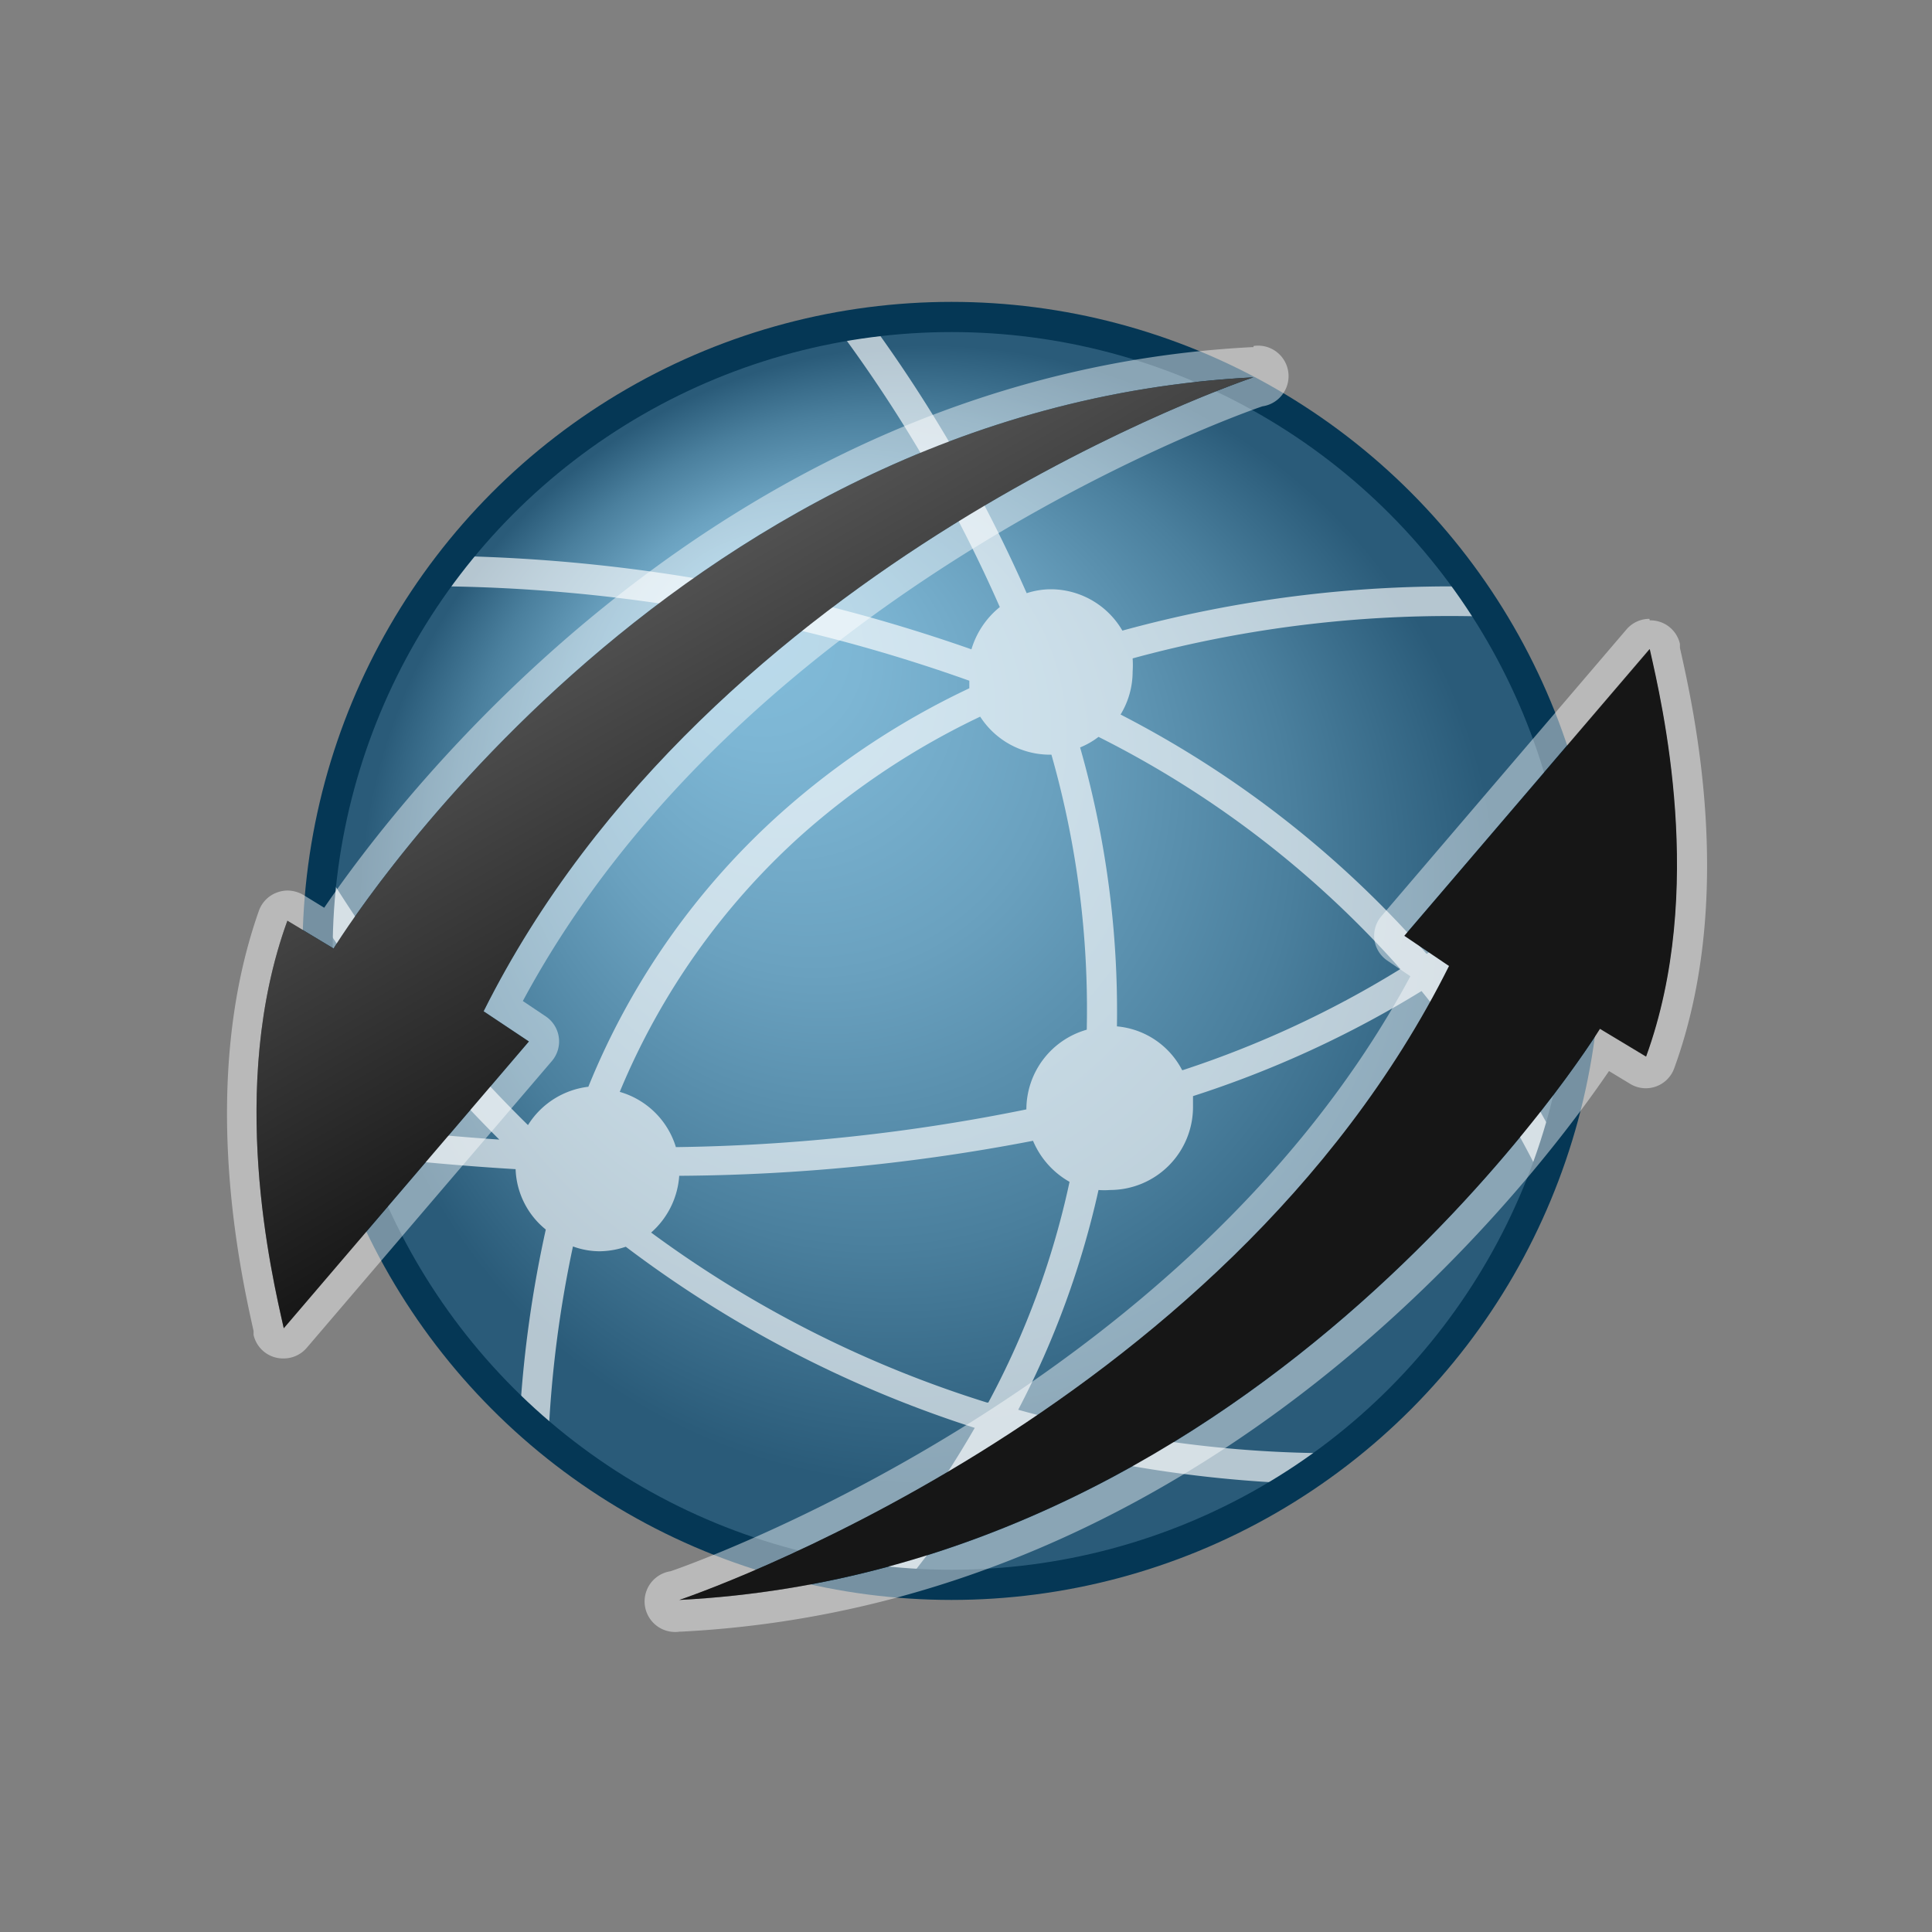 <svg id="Layer_4" data-name="Layer 4" xmlns="http://www.w3.org/2000/svg" xmlns:xlink="http://www.w3.org/1999/xlink" viewBox="0 0 64 64"><rect x="0" y="0" width="64" height="64" fill="#808080" stroke="none"/><script xmlns="" id="dashlane_webauthn" name="forward_webauthn_ready"/><script xmlns="" id="dashlane_webauthn_vendors"/><defs><radialGradient id="radial-gradient" cx="31.52" cy="31.5" fx="24.232" fy="19.833" r="21" gradientUnits="userSpaceOnUse"><stop offset="0" stop-color="#84bedc"/><stop offset="0.15" stop-color="#7db6d4"/><stop offset="0.38" stop-color="#6aa1bf"/><stop offset="0.66" stop-color="#4a7f9d"/><stop offset="0.9" stop-color="#2a5b79"/></radialGradient><linearGradient id="linear-gradient" x1="28.27" y1="33.11" x2="20.82" y2="20.21" gradientUnits="userSpaceOnUse"><stop offset="0" stop-color="#161616"/><stop offset="1" stop-color="#515151"/></linearGradient></defs><title>ENOVIAFormatConverter</title><circle cx="31.52" cy="31.5" r="21" fill="url(#radial-gradient)"/><path d="M47.26,31.6a34.31,34.31,0,0,0-10.14-7.93,2.73,2.73,0,0,0,.4-1.42,3.27,3.27,0,0,0,0-.44,39.94,39.94,0,0,1,11.86-1.38q-.31-.53-.66-1a41.14,41.14,0,0,0-11.54,1.46,2.75,2.75,0,0,0-2.37-1.37,2.63,2.63,0,0,0-.8.13,48,48,0,0,0-5.15-8.94l-1.11.17a47.48,47.48,0,0,1,5.37,9.23,2.84,2.84,0,0,0-.94,1.4,54.92,54.92,0,0,0-17-3.09c-.25.32-.49.65-.73,1a53.8,53.8,0,0,1,17.66,3.13c0,.08,0,.17,0,.25a26.09,26.09,0,0,0-6.23,4.12A24.51,24.51,0,0,0,19.49,36a2.74,2.74,0,0,0-2,1.27,44.09,44.09,0,0,1-6.73-8.48c-.07.55-.11,1.1-.14,1.66a44,44,0,0,0,5.92,7.3c-1.95-.13-3.68-.32-5.14-.5q.15.53.33,1c1.54.18,3.34.36,5.35.48a2.69,2.69,0,0,0,1,2,39.23,39.23,0,0,0-.85,6c.31.29.62.58.94.85a38.42,38.42,0,0,1,.81-6.29,2.59,2.59,0,0,0,.88.16,2.79,2.79,0,0,0,.87-.15A38.68,38.68,0,0,0,32.29,47.3a35.06,35.06,0,0,1-3.5,5c.4.05.8.09,1.21.12a34.13,34.13,0,0,0,3.27-4.82,41.13,41.13,0,0,0,9.62,1.54c.47-.3.91-.62,1.35-1a38.91,38.91,0,0,1-10.51-1.44,29.54,29.54,0,0,0,2.66-7.28,2.33,2.33,0,0,0,.38,0,2.75,2.75,0,0,0,2.75-2.75c0-.12,0-.24,0-.36a34.81,34.81,0,0,0,7.57-3.48,32.39,32.39,0,0,1,4,6.26c.16-.42.33-.85.47-1.28a33.42,33.42,0,0,0-3.62-5.53,27.23,27.23,0,0,0,4.4-3.66c-.05-.42-.1-.83-.18-1.24A26.85,26.85,0,0,1,47.26,31.6ZM32.74,46.46h-.05a37.55,37.55,0,0,1-11.12-5.63,2.75,2.75,0,0,0,.93-1.88,63.72,63.72,0,0,0,11.72-1.16,2.81,2.81,0,0,0,1.21,1.36A27.64,27.64,0,0,1,32.74,46.46ZM34,36.75s0,0,0,0A62.08,62.08,0,0,1,22.39,38a2.73,2.73,0,0,0-1.86-1.83,23.55,23.55,0,0,1,6-8.49,25.13,25.13,0,0,1,5.94-3.94A2.75,2.75,0,0,0,34.77,25h.06A30.79,30.79,0,0,1,36,34.11,2.75,2.75,0,0,0,34,36.75Zm5.16-1.3A2.7,2.7,0,0,0,37,34a31.85,31.85,0,0,0-1.22-9.24,2.62,2.62,0,0,0,.61-.35,33.26,33.26,0,0,1,10,7.69A33.64,33.64,0,0,1,39.18,35.45Z" fill="#fff" opacity="0.65"/><circle cx="31.52" cy="31.5" r="21" fill="none" stroke="#053755" stroke-linecap="round" stroke-linejoin="round"/><g opacity="0.45"><path d="M41.52,12.5h0m0,0s-18,6-25.5,21l1.5,1L9.4,44c-.4-1.78-1.88-8,.12-13.5l1.53.92S22,13.5,41.52,12.5m0-1h-.06c-17.58.91-28.24,14.93-30.72,18.57l-.7-.43a1.07,1.07,0,0,0-.52-.14,1,1,0,0,0-.33.06,1,1,0,0,0-.61.6c-2,5.65-.64,11.88-.18,13.93l0,.13a1,1,0,0,0,1,.78,1,1,0,0,0,.76-.35l8.12-9.5a1,1,0,0,0-.2-1.48l-.76-.51c7.34-13.66,23.84-19.48,24.5-19.7a1,1,0,0,0-.29-2Zm0,2h0Z" fill="#fff"/><path d="M54.64,21.5c.4,1.78,1.88,8-.12,13.5L53,34.08S42,52,22.52,53c0,0,18-6,25.5-21l-1.5-1,8.12-9.5m0-1a1,1,0,0,0-.76.35l-8.12,9.5a1,1,0,0,0-.23.79,1,1,0,0,0,.44.69l.75.51C39.27,46.21,22.38,52,22.21,52.05a1,1,0,0,0,.31,2h.05c17.6-.9,28.25-14.93,30.73-18.57l.71.43a1,1,0,0,0,.51.14,1,1,0,0,0,.34-.06,1,1,0,0,0,.6-.6c2.06-5.65.65-11.88.19-13.93l0-.13a1,1,0,0,0-1-.78Z" fill="#fff"/></g><path d="M17.52,34.5l-1.5-1c7.5-15,25.5-21,25.5-21C22,13.5,11.05,31.42,11.05,31.42L9.52,30.5C7.52,36,9,42.22,9.4,44Z" fill-rule="evenodd" fill="url(#linear-gradient)"/><path d="M46.52,31,48,32c-7.5,15-25.5,21-25.5,21C42,52,53,34.08,53,34.08l1.53.92c2-5.5.52-11.72.12-13.5Z" fill-rule="evenodd" fill="url(#linear-gradient)"/></svg>